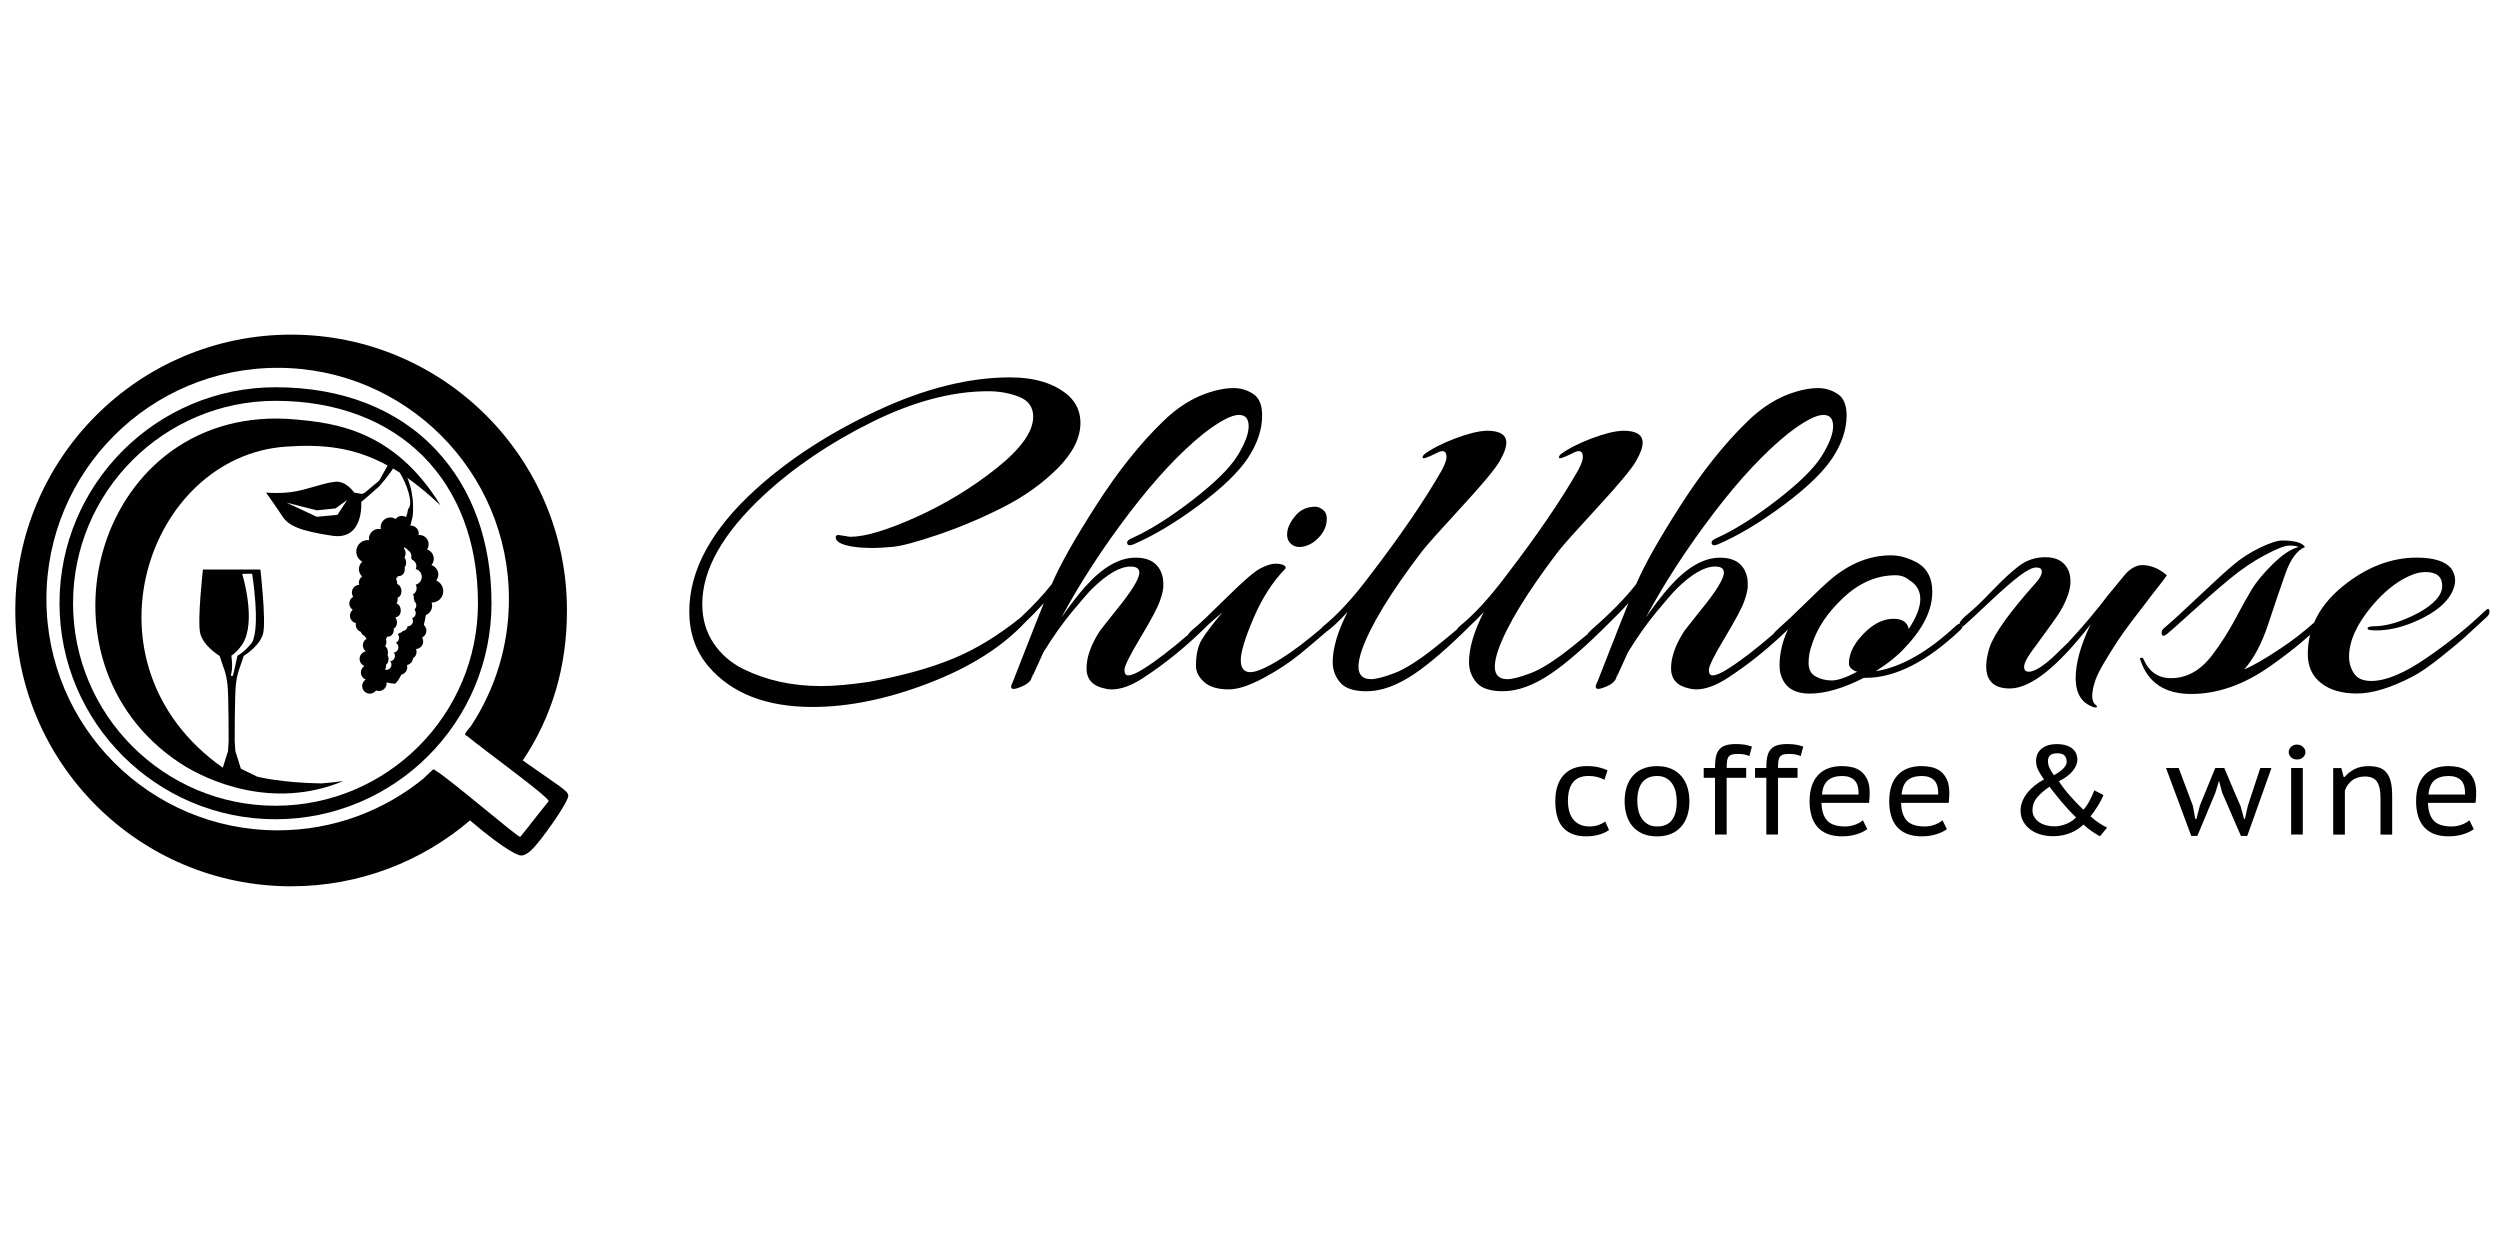 <?xml version="1.0" encoding="utf-8"?>
<!-- Generator: Adobe Illustrator 23.0.2, SVG Export Plug-In . SVG Version: 6.00 Build 0)  -->
<svg version="1.1" id="Layer_1" xmlns="http://www.w3.org/2000/svg" xmlns:xlink="http://www.w3.org/1999/xlink" x="0px" y="0px"
	 viewBox="0 0 600 300" style="enable-background:new 0 0 600 300;" xml:space="preserve">
<style type="text/css">
	.st0{fill:#010101;}
</style>
<g>
	<g>
		<path class="st0" d="M313.1,131.11c1.3-0.33,2.47-1.07,3.51-2.22c1.04-1.15,1.63-2.37,1.78-3.67c0.15-1.3-0.11-2.22-0.78-2.78
			c-0.67-0.55-1.3-0.83-1.89-0.83c-2,0-3.6,0.71-4.78,2.11c-1.19,1.41-1.86,2.74-2,4c-0.15,1.26,0.18,2.23,1,2.89
			C310.74,131.28,311.8,131.44,313.1,131.11z"/>
		<path class="st0" d="M517.88,140.96c1-1.26,1.72-2.23,2.17-2.89c-1.86-1.63-3.86-2.45-6.01-2.45c-1.41,0.07-2.75,0.82-4,2.23
			l-4.12,5c-2.75,3.64-5.94,7.42-9.57,11.35l-3.56,3.45c-2.6,2.37-4.56,3.56-5.89,3.56c-0.74,0-1.11-0.39-1.11-1.17
			c0-0.78,0.56-1.95,1.67-3.51c1.11-1.56,2.3-3.19,3.56-4.89c1.26-1.71,2.26-3.12,3-4.23c0.74-1.11,1.41-2.39,2-3.84
			c0.59-1.45,0.89-2.76,0.89-3.95c0-1.19-0.19-2.15-0.56-2.89c-0.97-2-2.78-3-5.45-3c-2.37,0-4.47,0.69-6.29,2.06
			c-1.82,1.37-3.95,3.34-6.4,5.89c-2.44,2.56-4.37,4.41-5.78,5.56c-1.41,1.15-2.11,1.94-2.11,2.39c0,0.02,0,0.04,0,0.06
			c-0.24,0.03-0.5,0.16-0.78,0.39c-6.82,6.38-13.28,10.05-19.36,11.01c3.04-1.93,5.41-3.85,7.12-5.78c4.3-4.53,6.45-8.94,6.45-13.24
			c0-3.56-1.41-6.01-4.22-7.34c-1.93-0.96-3.82-1.45-5.68-1.45c-5.04,0-9.83,1.89-14.35,5.67c-1.56,1.33-3.67,3.32-6.34,5.95
			c-2.67,2.63-4.65,4.5-5.95,5.62c-0.77,0.66-1.3,1.21-1.62,1.66c-4.28,3.69-7.92,6.49-10.9,8.35c-1.63,1.04-2.85,1.56-3.67,1.56
			c-0.59,0-0.89-0.44-0.89-1.33c0-0.89,1.28-3.46,3.84-7.73c2.56-4.26,4.12-7.19,4.67-8.79c0.56-1.59,0.83-2.8,0.83-3.62
			c0-0.82-0.04-1.45-0.11-1.89c-0.67-3.26-2.86-4.89-6.56-4.89c-3.93,0-7.97,2.34-12.12,7.01c-1.71,1.93-3.6,4.38-5.67,7.34
			c4.52-8.38,9.92-16.68,16.19-24.92c6.26-8.23,12.25-14.65,17.97-19.24c3.85-2.97,6.67-4.45,8.45-4.45c1.56,0,2.33,0.91,2.33,2.73
			c0,1.82-0.91,4.19-2.72,7.12c-1.82,2.93-5.41,6.47-10.79,10.62c-5.38,4.15-10.22,7.19-14.52,9.12c-0.89,0.37-1.26,0.8-1.11,1.28
			c0.15,0.48,0.67,0.54,1.56,0.17c4.82-2.08,10.05-5.21,15.69-9.4c5.63-4.19,9.57-7.99,11.79-11.4c2.22-3.41,3.34-6.78,3.34-10.12
			c0-2.52-0.73-4.24-2.17-5.17c-1.45-0.93-3-1.39-4.68-1.39c-1.67,0-3.47,0.3-5.39,0.89c-4.23,1.26-8.16,3.71-11.79,7.34
			c-5.41,5.27-10.7,11.92-15.85,19.97c-5.15,8.05-8.7,14.33-10.62,18.85c-2.6,3.34-6.16,6.97-10.68,10.9
			c-0.56,0.49-0.87,0.85-0.96,1.09c-1.08,0.91-2.31,1.91-3.71,3.03c-4.08,3.26-7.4,5.38-9.96,6.34c-2.56,0.97-4.43,1.45-5.62,1.45
			c-2,0-3-1-3-3.01c0-1.03,0.26-2.33,0.78-3.89c2.08-5.93,6.93-13.9,14.57-23.92c1.11-1.41,4.21-4.87,9.29-10.4
			c5.08-5.52,8.16-9.21,9.23-11.07c1.07-1.85,1.61-3.34,1.61-4.45c0-1.93-1.56-2.89-4.67-2.89c-2,0.07-4.56,0.71-7.68,1.89
			c-3.11,1.19-5.56,2.45-7.34,3.78c-0.37,0.37-0.48,0.67-0.34,0.89c0.15,0.22,1.19-0.15,3.12-1.11c1.71-0.96,2.56-0.67,2.56,0.89
			c0,0.67-0.37,1.7-1.11,3.11c-4.15,7.27-9.9,15.68-17.24,25.25c-4,5.34-7.75,9.42-11.23,12.24c-0.31,0.26-0.5,0.5-0.6,0.72
			c-1.36,1.17-3.06,2.56-5.08,4.18c-4.08,3.26-7.4,5.38-9.96,6.34c-2.56,0.97-4.43,1.45-5.62,1.45c-2,0-3.01-1-3.01-3.01
			c0-1.03,0.26-2.33,0.78-3.89c2.07-5.93,6.93-13.9,14.57-23.92c1.11-1.41,4.21-4.87,9.29-10.4c5.08-5.52,8.16-9.21,9.23-11.07
			c1.08-1.85,1.61-3.34,1.61-4.45c0-1.93-1.56-2.89-4.67-2.89c-2,0.07-4.56,0.71-7.68,1.89c-3.12,1.19-5.56,2.45-7.34,3.78
			c-0.37,0.37-0.48,0.67-0.33,0.89c0.14,0.22,1.18-0.15,3.11-1.11c1.71-0.96,2.56-0.67,2.56,0.89c0,0.67-0.37,1.7-1.11,3.11
			c-4.15,7.27-9.9,15.68-17.24,25.25c-4,5.34-7.75,9.42-11.23,12.24c-0.2,0.17-0.36,0.33-0.47,0.49c-3.49,2.99-6.66,5.4-9.49,7.18
			c-3.52,2.23-6.05,3.34-7.56,3.34c-1.52,0-2.28-0.96-2.28-2.89c0-1.93,1.02-5.29,3.06-10.07c2.04-4.78,4.58-8.73,7.62-11.85
			c0.22-0.29,0.11-0.57-0.33-0.83c-0.45-0.26-1.13-0.39-2.06-0.39c-0.93,0-2.11,0.37-3.56,1.11c-1.45,0.74-4.15,3.08-8.12,7.01
			c-3.97,3.93-6.55,6.38-7.73,7.34c-0.8,0.66-1.33,1.2-1.59,1.65c-4.17,3.59-7.73,6.31-10.65,8.13c-1.63,1.04-2.86,1.56-3.67,1.56
			c-0.59,0-0.89-0.44-0.89-1.33c0-0.89,1.28-3.46,3.84-7.73c2.56-4.26,4.11-7.19,4.67-8.79c0.56-1.59,0.83-2.8,0.83-3.62
			c0-0.82-0.04-1.45-0.11-1.89c-0.67-3.26-2.86-4.89-6.56-4.89c-3.93,0-7.97,2.34-12.12,7.01c-1.71,1.93-3.6,4.38-5.67,7.34
			c4.52-8.38,9.92-16.68,16.18-24.92c6.27-8.23,12.25-14.65,17.97-19.24c3.85-2.97,6.67-4.45,8.45-4.45c1.56,0,2.33,0.91,2.33,2.73
			c0,1.82-0.91,4.19-2.72,7.12c-1.82,2.93-5.42,6.47-10.79,10.62c-5.38,4.15-10.22,7.19-14.52,9.12c-0.89,0.37-1.26,0.8-1.11,1.28
			c0.15,0.48,0.67,0.54,1.56,0.17c4.82-2.08,10.05-5.21,15.69-9.4c5.63-4.19,9.56-7.99,11.79-11.4c2.22-3.41,3.34-6.78,3.34-10.12
			c0-2.52-0.72-4.24-2.17-5.17c-1.45-0.93-3-1.39-4.67-1.39c-1.67,0-3.47,0.3-5.39,0.89c-4.23,1.26-8.16,3.71-11.79,7.34
			c-5.41,5.27-10.7,11.92-15.85,19.97c-5.16,8.05-8.7,14.33-10.62,18.85c-1.96,2.52-4.47,5.2-7.52,8.06
			c-5.43,4.35-10.83,7.64-16.23,9.85c-5.6,2.3-12.33,4.15-20.19,5.56c-4.52,0.67-8.34,1-11.46,1c-6.9,0-13.13-1.37-18.69-4.12
			c-2.97-1.48-5.34-3.56-7.12-6.23c-1.78-2.67-2.67-5.79-2.67-9.35c0-8.23,4.89-16.91,14.68-26.03c7.26-6.75,15.9-12.6,25.92-17.58
			c10.01-4.97,19.36-7.45,28.03-7.45c2.67,0,5.13,0.45,7.4,1.34c2.26,0.89,3.39,2.48,3.39,4.78c0,3.56-2.93,7.68-8.79,12.35
			c-5.86,4.67-12.29,8.58-19.3,11.74c-7.01,3.15-12.29,4.73-15.85,4.73l-2.78-0.44c-0.45,0-0.67,0.18-0.67,0.56
			c0,1.26,1.93,2.08,5.78,2.45c1.11,0.07,2.21,0.11,3.28,0.11c1.08,0,2.63-0.09,4.67-0.28c2.04-0.18,5.64-1.15,10.79-2.89
			c5.15-1.74,10.31-3.91,15.46-6.51c5.15-2.6,9.57-5.73,13.24-9.4c3.67-3.67,5.51-7.32,5.51-10.96c0-2.59-0.96-4.78-2.89-6.56
			c-3.34-2.89-8.01-4.34-14.02-4.34c-9.79,0-20.36,2.63-31.7,7.9c-11.35,5.27-21.06,11.53-29.14,18.8
			c-10.75,9.71-16.13,19.54-16.13,29.48c0,5.12,1.52,9.49,4.56,13.13c5.56,6.52,13.9,9.79,25.03,9.79c8.67,0,17.98-1.91,27.92-5.73
			c9.83-3.78,17.52-8.63,23.07-14.55c1.45-1.37,2.95-2.92,4.51-4.63c-1.11,2.74-2.56,6.4-4.34,10.96c-1.78,4.56-2.82,7.21-3.11,7.95
			c-0.59,1.11-0.52,1.67,0.22,1.67c0.29,0,0.63-0.08,1-0.22c1.78-0.59,2.85-1.33,3.23-2.22c0.15-0.59,0.3-1.04,0.45-1.34l-0.33,1.11
			l2.78-6.12c2.23-3.63,4.51-6.86,6.84-9.68c2.34-2.82,3.95-4.67,4.84-5.56c3.64-3.56,6.71-5.34,9.23-5.34
			c1.41,0,2.11,0.48,2.11,1.45c0,1.48-1.82,4.45-5.45,8.9c-2.37,2.97-3.74,4.71-4.11,5.23c-2.08,3.26-3.11,6.21-3.11,8.84
			c0,2.63,1.45,4.24,4.34,4.84c0.52,0.15,1.08,0.23,1.67,0.23c2.22,0,4.71-0.89,7.45-2.67c5.43-3.51,10.71-7.83,15.82-12.93
			c1.46-1.3,2.58-2.27,3.31-2.87c-2.3,2.74-3.93,4.89-4.89,6.45c-0.96,1.56-1.44,3.67-1.44,6.34c0,1.41,0.65,2.71,1.95,3.89
			c1.3,1.19,3.28,1.78,5.95,1.78c2.15,0,4.91-0.91,8.29-2.72c3.38-1.82,6.29-3.73,8.73-5.73c1.84-1.5,4-3.33,6.48-5.47
			c1.07-0.7,2.73-2.24,4.98-4.65c-2.37,4.67-3.56,8.68-3.56,12.02c0,1.85,0.59,3.49,1.78,4.89c1.18,1.41,3.3,2.11,6.34,2.11
			c3.56,0,7.41-1.41,11.57-4.23c3.66-2.48,8.16-6.38,13.49-11.69c0.87-0.8,1.89-1.83,3.09-3.11c-2.38,4.67-3.56,8.68-3.56,12.02
			c0,1.85,0.59,3.49,1.78,4.89c1.18,1.41,3.3,2.11,6.34,2.11c3.56,0,7.42-1.41,11.57-4.23c3.81-2.58,8.54-6.72,14.16-12.37
			c1.42-1.35,2.89-2.86,4.41-4.54c-1.11,2.74-2.56,6.4-4.34,10.96c-1.78,4.56-2.82,7.21-3.11,7.95c-0.59,1.11-0.52,1.67,0.22,1.67
			c0.3,0,0.63-0.08,1-0.22c1.78-0.59,2.86-1.33,3.23-2.22c0.15-0.59,0.3-1.04,0.44-1.34l-0.33,1.11l2.78-6.12
			c2.23-3.63,4.51-6.86,6.84-9.68c2.34-2.82,3.95-4.67,4.84-5.56c3.63-3.56,6.71-5.34,9.23-5.34c1.41,0,2.11,0.48,2.11,1.45
			c0,1.48-1.82,4.45-5.45,8.9c-2.37,2.97-3.75,4.71-4.12,5.23c-2.08,3.26-3.11,6.21-3.11,8.84c0,2.63,1.45,4.24,4.34,4.84
			c0.52,0.15,1.07,0.23,1.67,0.23c2.23,0,4.71-0.89,7.46-2.67c5-3.23,9.87-7.14,14.6-11.72c-1.35,2.83-2.03,5.74-2.03,8.72
			c0,1.33,0.3,2.52,0.89,3.56c1.11,2.08,3.23,3.12,6.34,3.12c3.71,0,8.05-1.26,13.02-3.78c0.15,0,0.3,0,0.44,0
			c7.05,0,14.65-3.85,22.8-11.57c0.24-0.24,0.38-0.49,0.42-0.73c0.12-0.06,0.25-0.15,0.41-0.28c0.71-0.59,2.65-2.39,5.84-5.4
			c3.19-3,5.67-5.17,7.45-6.51c1.78-1.34,3.11-2,4.01-2c0.89,0,1.33,0.33,1.33,1c0,0.67-0.41,1.49-1.23,2.45
			c-6.45,7.19-10.23,12.46-11.34,15.8c-0.52,1.7-0.78,3.19-0.78,4.45c0,3.56,1.89,5.34,5.67,5.34c4.97,0,11.42-5.12,19.36-15.35
			c-2.37,4.97-3.56,9.27-3.56,12.9c0,3.63,1.41,5.93,4.23,6.9c0.14,0.07,0.29,0.11,0.44,0.11c0.52,0,0.59-0.18,0.22-0.56
			c-1.19-0.81-1.23-2.85-0.11-6.12c0.44-1.18,1.17-2.61,2.17-4.28c1-1.67,1.98-3.24,2.95-4.73c0.96-1.48,2.1-3.07,3.39-4.78
			c1.29-1.7,2.45-3.21,3.45-4.5C515.88,143.5,516.88,142.22,517.88,140.96z M443.74,159.2c0,0.74,0.45,1.33,1.33,1.78
			c0.29,0.15,0.52,0.22,0.67,0.22c-2.67,1.41-4.71,2.11-6.12,2.11c-1.41,0-2.69-0.32-3.84-0.95c-1.15-0.63-1.72-1.7-1.72-3.22
			c0-1.52,0.26-2.99,0.78-4.39c1.26-4.01,3.8-7.79,7.62-11.35c3.82-3.56,7.99-5.34,12.51-5.34c1.26,0,2.37,0.41,3.34,1.22
			c1.7,1.04,2.56,2.54,2.56,4.5c0,1.97-0.93,4.36-2.78,7.18c-0.3-1.63-1.52-2.45-3.67-2.45c-2.15,0-4.27,0.93-6.34,2.78
			C445.19,153.97,443.74,156.6,443.74,159.2z"/>
		<path class="st0" d="M596.14,146.85c-3.86,3.71-8.46,7.4-13.79,11.07c-5.34,3.67-9.75,5.51-13.24,5.51c-2,0-3.39-0.61-4.17-1.84
			c-0.78-1.22-1.17-2.54-1.17-3.95c0-3.71,1.78-7.71,5.34-12.01c2.89-3.48,5.9-5.93,9.01-7.34c1.41-0.67,2.74-1,4-1
			c2.67,0,4.01,1.11,4.01,3.34c0,2.22-1.97,4.41-5.9,6.56c-4.01,2.08-7.49,3.11-10.46,3.11c-0.52,0-0.93,0.05-1.23,0.17
			c-0.3,0.11-0.39,0.28-0.28,0.5c0.11,0.22,0.8,0.33,2.06,0.33c3.26,0,6.73-0.87,10.4-2.62c3.67-1.74,6.18-3.76,7.51-6.06
			c0.67-1.19,1-2.28,1-3.28c0-1-0.3-1.95-0.89-2.84c-1.41-1.78-4.19-2.67-8.34-2.67c-6.15,0-12.05,2.28-17.69,6.84
			c-3.24,2.62-5.54,5.53-6.92,8.73c-2.38,2.14-4.98,4.17-7.82,6.07c-4.04,2.71-7.03,4.43-8.95,5.17c2.3-2.59,4.21-6.19,5.73-10.79
			c1.52-4.6,2.89-8.64,4.12-12.12c1.23-3.49,2.8-5.64,4.73-6.45c-0.67-1.04-2.48-1.56-5.45-1.56c-1.19,0-2.97,0.58-5.34,1.72
			c-2.37,1.15-4.51,2.52-6.4,4.12c-1.89,1.59-4.65,4.11-8.29,7.56c-3.63,3.45-6.41,5.99-8.34,7.62c-0.52,0.45-0.7,0.93-0.56,1.45
			c0.15,0.52,0.56,0.52,1.22,0c0.67-0.52,2.63-2.26,5.9-5.23c3.26-2.97,6.3-5.62,9.12-7.96c2.82-2.34,5.65-4.26,8.51-5.78
			c2.86-1.52,4.8-2.28,5.84-2.28c1.04,0,1.78,0.11,2.22,0.33c-1.85,0.52-3.91,1.89-6.17,4.12c-2.26,2.23-3.93,4.23-5,6.01
			c-1.08,1.78-2.42,4.17-4,7.18c-1.6,3-3.43,5.88-5.51,8.62c-2.82,3.71-6.12,5.56-9.9,5.56c-3.04,0-5.23-1.48-6.56-4.45
			c-0.07-0.3-0.24-0.44-0.5-0.44c-0.26,0-0.39,0.07-0.39,0.22c0,0.15,0.04,0.26,0.11,0.34c1.78,5.41,5.84,8.12,12.18,8.12
			c6.34,0,12.66-2.23,18.97-6.67c3.04-2.15,5.58-4.1,7.62-5.84c0.69-0.59,1.33-1.15,1.94-1.7c-0.37,1.49-0.55,3.04-0.55,4.64
			c0,2.97,1.06,5.29,3.17,6.95c2.11,1.67,5.01,2.51,8.68,2.51c3.67,0,8.14-1.38,13.4-4.12c1.71-0.89,3.93-2.43,6.67-4.61
			c2.74-2.19,4.58-3.71,5.51-4.56c0.93-0.85,2.76-2.54,5.5-5.06c0.45-0.37,0.67-0.82,0.67-1.33
			C597.47,145.92,597.02,145.96,596.14,146.85z"/>
	</g>
	<g>
		<path class="st0" d="M386.17,199.2c-0.71,0.51-1.54,0.89-2.49,1.14c-0.95,0.25-1.96,0.38-3.01,0.38c-1.34,0-2.48-0.2-3.42-0.61
			c-0.94-0.4-1.71-0.97-2.3-1.7c-0.59-0.73-1.01-1.61-1.28-2.65c-0.26-1.03-0.4-2.18-0.4-3.44c0-2.7,0.65-4.78,1.96-6.25
			c1.31-1.47,3.19-2.21,5.64-2.21c1.08,0,2.01,0.1,2.8,0.29c0.79,0.19,1.5,0.43,2.13,0.71l-0.73,2.28
			c-0.54-0.28-1.13-0.51-1.77-0.67c-0.64-0.16-1.32-0.24-2.07-0.24c-3.29,0-4.93,2.03-4.93,6.09c0,0.77,0.09,1.52,0.27,2.24
			c0.18,0.72,0.47,1.36,0.88,1.92c0.4,0.56,0.93,1.01,1.59,1.35c0.66,0.35,1.46,0.52,2.4,0.52c0.85,0,1.59-0.12,2.22-0.35
			c0.64-0.23,1.16-0.51,1.59-0.84L386.17,199.2z"/>
		<path class="st0" d="M389.91,192.32c0-1.32,0.17-2.5,0.52-3.54c0.35-1.04,0.85-1.93,1.52-2.66c0.67-0.73,1.49-1.29,2.45-1.67
			c0.96-0.39,2.07-0.58,3.3-0.58c1.3,0,2.43,0.21,3.41,0.64c0.97,0.43,1.78,1.02,2.43,1.78c0.65,0.76,1.13,1.65,1.45,2.68
			c0.31,1.02,0.47,2.15,0.47,3.36c0,1.3-0.18,2.46-0.53,3.5c-0.35,1.03-0.86,1.92-1.52,2.65c-0.66,0.73-1.47,1.29-2.43,1.67
			c-0.96,0.39-2.05,0.58-3.27,0.58c-1.34,0-2.49-0.21-3.47-0.64c-0.97-0.43-1.78-1.01-2.42-1.77c-0.64-0.75-1.12-1.64-1.43-2.66
			C390.07,194.63,389.91,193.52,389.91,192.32z M392.95,192.32c0,0.75,0.09,1.49,0.26,2.21c0.17,0.72,0.45,1.36,0.83,1.93
			c0.38,0.57,0.87,1.02,1.47,1.37c0.6,0.35,1.34,0.52,2.22,0.52c3.12,0,4.69-2.01,4.69-6.02c0-0.79-0.09-1.55-0.26-2.28
			c-0.17-0.73-0.44-1.37-0.81-1.93c-0.37-0.56-0.86-1.01-1.46-1.36c-0.6-0.34-1.32-0.52-2.16-0.52c-1.56,0-2.75,0.5-3.56,1.51
			C393.36,188.75,392.95,190.27,392.95,192.32z"/>
		<path class="st0" d="M408.9,184.32h2.71v-0.43c0-0.99,0.09-1.83,0.27-2.51c0.18-0.68,0.47-1.23,0.87-1.64
			c0.4-0.42,0.91-0.71,1.55-0.9c0.64-0.18,1.41-0.27,2.33-0.27c0.77,0,1.45,0.05,2.02,0.14c0.58,0.09,1.18,0.25,1.81,0.47
			l-0.61,2.28c-0.53-0.22-1.02-0.37-1.48-0.43c-0.46-0.06-0.9-0.09-1.32-0.09c-0.57,0-1.02,0.05-1.37,0.15
			c-0.35,0.1-0.61,0.28-0.81,0.53s-0.32,0.6-0.38,1.03c-0.06,0.44-0.09,0.99-0.09,1.66h4.68v2.37h-4.68v13.6h-2.8v-13.6h-2.71
			V184.32z"/>
		<path class="st0" d="M421.22,184.32h2.71v-0.43c0-0.99,0.09-1.83,0.27-2.51c0.18-0.68,0.47-1.23,0.87-1.64
			c0.4-0.42,0.91-0.71,1.55-0.9c0.64-0.18,1.41-0.27,2.33-0.27c0.77,0,1.44,0.05,2.02,0.14c0.58,0.09,1.18,0.25,1.81,0.47
			l-0.61,2.28c-0.53-0.22-1.02-0.37-1.48-0.43c-0.46-0.06-0.9-0.09-1.32-0.09c-0.57,0-1.02,0.05-1.37,0.15
			c-0.35,0.1-0.61,0.28-0.81,0.53c-0.19,0.25-0.32,0.6-0.38,1.03c-0.06,0.44-0.09,0.99-0.09,1.66h4.69v2.37h-4.69v13.6h-2.8v-13.6
			h-2.71V184.32z"/>
		<path class="st0" d="M448.15,198.99c-0.71,0.53-1.59,0.95-2.65,1.26c-1.06,0.32-2.2,0.47-3.44,0.47c-1.34,0-2.5-0.2-3.48-0.59
			c-0.98-0.4-1.79-0.96-2.42-1.69c-0.63-0.73-1.1-1.61-1.4-2.65s-0.46-2.19-0.46-3.47c0-2.74,0.67-4.83,2.02-6.28
			c1.35-1.45,3.27-2.18,5.77-2.18c0.79,0,1.58,0.09,2.37,0.26c0.79,0.17,1.5,0.5,2.13,0.97c0.63,0.48,1.14,1.13,1.54,1.96
			c0.4,0.83,0.59,1.92,0.59,3.26c0,0.33-0.01,0.7-0.03,1.13c-0.02,0.43-0.06,0.84-0.12,1.25h-11.41c0.04,1.87,0.49,3.28,1.34,4.23
			c0.85,0.95,2.3,1.43,4.35,1.43c0.85,0,1.66-0.15,2.43-0.44c0.77-0.29,1.37-0.64,1.8-1.05L448.15,198.99z M446.05,190.68
			c0.04-1.62-0.29-2.77-0.99-3.44c-0.7-0.67-1.68-1-2.94-1c-1.42,0-2.55,0.33-3.38,1c-0.83,0.67-1.32,1.82-1.46,3.44H446.05z"/>
		<path class="st0" d="M467.26,198.99c-0.71,0.53-1.59,0.95-2.65,1.26c-1.06,0.32-2.2,0.47-3.44,0.47c-1.34,0-2.5-0.2-3.48-0.59
			c-0.98-0.4-1.79-0.96-2.42-1.69c-0.63-0.73-1.1-1.61-1.4-2.65c-0.3-1.03-0.46-2.19-0.46-3.47c0-2.74,0.67-4.83,2.02-6.28
			c1.35-1.45,3.27-2.18,5.77-2.18c0.79,0,1.58,0.09,2.37,0.26c0.79,0.17,1.5,0.5,2.13,0.97c0.63,0.48,1.14,1.13,1.54,1.96
			c0.4,0.83,0.59,1.92,0.59,3.26c0,0.33-0.01,0.7-0.03,1.13c-0.02,0.43-0.06,0.84-0.12,1.25h-11.41c0.04,1.87,0.49,3.28,1.34,4.23
			c0.85,0.95,2.3,1.43,4.35,1.43c0.85,0,1.66-0.15,2.43-0.44c0.77-0.29,1.37-0.64,1.8-1.05L467.26,198.99z M465.16,190.68
			c0.04-1.62-0.29-2.77-0.99-3.44c-0.7-0.67-1.68-1-2.94-1c-1.42,0-2.55,0.33-3.38,1c-0.83,0.67-1.32,1.82-1.46,3.44H465.16z"/>
		<path class="st0" d="M484.94,194.54c0-0.81,0.15-1.58,0.46-2.3c0.3-0.72,0.71-1.4,1.23-2.04c0.52-0.64,1.11-1.22,1.79-1.75
			c0.68-0.53,1.39-0.99,2.14-1.4c-0.53-0.71-0.98-1.42-1.35-2.14c-0.38-0.72-0.56-1.5-0.56-2.33c0-0.49,0.09-0.97,0.27-1.45
			c0.18-0.48,0.47-0.9,0.87-1.28c0.4-0.38,0.91-0.68,1.54-0.91c0.63-0.23,1.39-0.35,2.28-0.35c0.93,0,1.72,0.11,2.36,0.33
			c0.64,0.22,1.15,0.51,1.54,0.87c0.38,0.35,0.66,0.76,0.82,1.2c0.16,0.45,0.24,0.89,0.24,1.34c0,0.83-0.35,1.7-1.05,2.62
			c-0.7,0.91-1.83,1.76-3.39,2.56c0.77,1.18,1.67,2.35,2.71,3.53c1.03,1.18,2.09,2.27,3.16,3.29c0.24-0.24,0.49-0.55,0.75-0.91
			c0.25-0.36,0.49-0.76,0.72-1.19c0.22-0.42,0.44-0.86,0.64-1.29c0.2-0.44,0.38-0.86,0.52-1.26l2.19,1.13
			c-0.12,0.35-0.31,0.75-0.55,1.22c-0.24,0.47-0.51,0.94-0.81,1.41c-0.3,0.48-0.59,0.93-0.9,1.37c-0.31,0.44-0.59,0.81-0.85,1.11
			c0.45,0.38,0.85,0.71,1.2,0.99c0.35,0.27,0.69,0.51,1.01,0.71c0.32,0.2,0.61,0.39,0.9,0.55c0.28,0.16,0.58,0.32,0.88,0.46
			l-1.7,2.07c-0.57-0.28-1.19-0.66-1.87-1.13c-0.68-0.47-1.38-1.02-2.09-1.67c-0.41,0.37-0.85,0.72-1.32,1.05
			c-0.48,0.33-1.01,0.63-1.61,0.88c-0.6,0.26-1.26,0.46-1.99,0.62c-0.73,0.16-1.53,0.24-2.4,0.24c-1.06,0-2.05-0.14-2.98-0.41
			c-0.93-0.27-1.76-0.67-2.47-1.2c-0.71-0.53-1.27-1.17-1.69-1.93C485.14,196.39,484.94,195.52,484.94,194.54z M498.26,196.16
			c-0.61-0.57-1.23-1.19-1.85-1.86c-0.62-0.67-1.2-1.33-1.75-1.99c-0.55-0.66-1.06-1.29-1.54-1.9c-0.48-0.61-0.89-1.15-1.24-1.61
			c-1.2,0.82-2.18,1.67-2.94,2.56c-0.76,0.89-1.14,1.92-1.14,3.11c0,0.59,0.14,1.13,0.43,1.61c0.28,0.48,0.67,0.89,1.14,1.22
			c0.48,0.34,1.04,0.59,1.68,0.77c0.64,0.17,1.32,0.26,2.03,0.26c0.53,0,1.05-0.06,1.57-0.19c0.52-0.12,1.01-0.29,1.46-0.48
			c0.46-0.2,0.87-0.43,1.24-0.69C497.71,196.69,498.02,196.43,498.26,196.16z M491.51,182.65c0,0.57,0.13,1.13,0.39,1.69
			c0.26,0.56,0.61,1.13,1.04,1.72c1.14-0.65,1.93-1.24,2.39-1.77c0.46-0.53,0.68-0.99,0.68-1.4c0-0.65-0.17-1.16-0.5-1.54
			c-0.34-0.38-0.94-0.56-1.79-0.56c-0.78,0-1.34,0.17-1.69,0.5C491.68,181.63,491.51,182.08,491.51,182.65z"/>
		<path class="st0" d="M533.83,184.32l2.56,6.06l1.34,3.07l0.84,3.07h0.22l0.7-3.16l2.98-9.04h2.68l-5.81,16.31h-1.52l-4.47-10.32
			v0.03l-0.79-2.95l-0.91,2.98v-0.03l-4.29,10.29h-1.46l-6.06-16.31h3.04l3.4,9.04l0.58,3.19h0.27l0.85-3.25l3.68-8.98H533.83z"/>
		<path class="st0" d="M549.29,180.52c0-0.47,0.18-0.89,0.55-1.26c0.37-0.37,0.84-0.56,1.43-0.56c0.59,0,1.08,0.19,1.46,0.56
			c0.38,0.38,0.58,0.8,0.58,1.26c0,0.47-0.19,0.88-0.58,1.23c-0.39,0.35-0.87,0.53-1.46,0.53c-0.59,0-1.06-0.18-1.43-0.53
			C549.47,181.39,549.29,180.98,549.29,180.52z M549.87,184.32h2.8v15.97h-2.8V184.32z"/>
		<path class="st0" d="M571.32,200.29v-8.82c0-1.7-0.27-2.98-0.82-3.83c-0.55-0.85-1.52-1.28-2.92-1.28c-1.24,0-2.27,0.32-3.09,0.96
			c-0.82,0.64-1.39,1.46-1.72,2.45v10.53h-2.8v-15.97h1.95l0.55,2.13h0.27c0.59-0.73,1.35-1.34,2.3-1.84
			c0.94-0.5,2.07-0.75,3.39-0.75c0.93,0,1.75,0.11,2.46,0.32c0.71,0.21,1.3,0.59,1.78,1.13c0.48,0.54,0.84,1.26,1.08,2.16
			c0.24,0.9,0.37,2.04,0.37,3.42v9.4H571.32z"/>
		<path class="st0" d="M593.71,198.99c-0.71,0.53-1.59,0.95-2.65,1.26c-1.06,0.32-2.2,0.47-3.44,0.47c-1.34,0-2.5-0.2-3.48-0.59
			c-0.98-0.4-1.79-0.96-2.42-1.69c-0.63-0.73-1.1-1.61-1.4-2.65s-0.46-2.19-0.46-3.47c0-2.74,0.67-4.83,2.02-6.28
			c1.35-1.45,3.27-2.18,5.77-2.18c0.79,0,1.58,0.09,2.37,0.26c0.79,0.17,1.5,0.5,2.13,0.97c0.63,0.48,1.14,1.13,1.54,1.96
			c0.4,0.83,0.59,1.92,0.59,3.26c0,0.33-0.01,0.7-0.03,1.13c-0.02,0.43-0.06,0.84-0.12,1.25h-11.41c0.04,1.87,0.49,3.28,1.34,4.23
			c0.85,0.95,2.3,1.43,4.35,1.43c0.85,0,1.66-0.15,2.43-0.44c0.77-0.29,1.37-0.64,1.8-1.05L593.71,198.99z M591.61,190.68
			c0.04-1.62-0.29-2.77-0.99-3.44c-0.7-0.67-1.68-1-2.94-1c-1.42,0-2.55,0.33-3.38,1c-0.83,0.67-1.32,1.82-1.46,3.44H591.61z"/>
	</g>
	<path class="st0" d="M66.12,196.62c-28.58,0-51.84-23.25-51.84-51.84c0-28.58,23.26-51.84,51.84-51.84
		c16.02,0,29.37,5.23,38.6,15.11c8.66,9.27,13.24,21.97,13.24,36.73C117.96,173.37,94.71,196.62,66.12,196.62z M66.12,96.2
		c-26.79,0-48.59,21.8-48.59,48.59c0,26.79,21.8,48.59,48.59,48.59c26.79,0,48.59-21.8,48.59-48.59
		C114.71,115.27,95.64,96.2,66.12,96.2z"/>
	<path class="st0" d="M136.39,190.87c-0.13-1.13-2.27-2.26-10.92-8.36c7.01-10.5,10.6-22.44,10.6-36c0-36.56-29.64-66.2-66.2-66.2
		s-66.2,29.64-66.2,66.2c0,36.56,29.64,66.2,66.2,66.2c16.38,0,31.37-5.95,42.93-15.81c9.47,8.07,11.97,8.38,11.97,8.38
		c1.71,0.39,3.77-2.34,4.57-3.3c0.02-0.03,0.05-0.06,0.08-0.1C131.4,199.45,136.55,192.22,136.39,190.87z M127.75,197.22
		c-0.03,0.04-1.35,1.76-2.9,3.65c-0.96-0.2-17.2-14.17-20.41-16c-0.08-0.08-0.17-0.16-0.25-0.23c-0.03,0.02-0.05,0.05-0.08,0.07
		c-0.1-0.04-0.17-0.05-0.2-0.02l-2.06,1.93l0.03,0.03c-9.59,7.89-21.86,12.63-35.24,12.63c-30.65,0-55.5-24.85-55.5-55.5
		c0-30.65,24.85-55.5,55.5-55.5c30.65,0,55.5,24.85,55.5,55.5c0,11.28-3.37,21.77-9.15,30.53c0,0-1.55,1.73-1.33,1.93
		c-0.03,0.04-0.05,0.07-0.08,0.11l0.64,0.38c0,0,0.01,0.01,0.02,0.02c3.89,3.24,19.24,14.33,19.45,15.52
		C129.8,194.57,127.79,197.18,127.75,197.22z"/>
	<path class="st0" d="M104.98,139.45c-0.1-0.06-0.19-0.1-0.29-0.14c0.07-0.09,0.15-0.19,0.2-0.29c0.64-1.12,0.25-2.55-0.88-3.19
		c-0.15-0.09-0.31-0.15-0.47-0.2c0.1-0.12,0.19-0.24,0.27-0.38c0.64-1.12,0.24-2.55-0.88-3.19c-0.14-0.08-0.29-0.15-0.44-0.19
		c0.22-0.33,0.36-0.72,0.38-1.15c0.05-1.24-0.91-2.28-2.15-2.32c-0.09,0-0.18,0.01-0.26,0.02c0.02-0.1,0.03-0.2,0.04-0.3
		c0.04-1.05-0.78-1.93-1.82-1.97c-0.06,0-0.12,0.01-0.19,0.01l0.53-2.13c0,0,0.71-4.78-1.26-9.34c2.55,1.8,5.18,3.97,7.96,6.59
		C94.58,103,79.9,101.51,71.04,100.68c-47.84-4.45-65.48,57.78-27.72,82.54c6.35,4.16,22.15,11.31,39.1,4.22
		c-1.67,0.25-3.46,0.44-5.32,0.58c-9.71-0.15-15.36-1.62-15.36-1.62l-3.92-1.89l-1.33-4.23l-0.16-2.37c0,0-0.02-11.02,0.28-13.62
		c0.29-2.59,0.88-3.91,0.88-3.91l1-2.96c0,0,3.98-2.39,4.68-5.5c0.7-3.11-0.67-15.24-0.67-15.24h-6.8h-0.2h-6.8
		c0,0-1.36,12.12-0.67,15.24c0.7,3.11,4.68,5.5,4.68,5.5l1,2.96c0,0,0.58,1.31,0.88,3.91c0.3,2.59,0.28,13.62,0.28,13.62l-0.15,2.37
		l-1.25,3.97c-35.25-24.85-18.21-74.74,15.13-77.06c8.91-0.62,16.38,0.14,24.42,4.53l-2,3.6l-3.53,2.97l-0.65,0.25l-1.85-0.33
		c0,0-1.86-2.79-4.42-2.59c-2.56,0.19-6.01,1.6-9.48,2.28c-3.48,0.69-7.24,0.32-7.24,0.32s2.48,3.48,3.94,5.72
		c1.46,2.25,4.23,3.48,11.93,4.64c7.71,1.16,6.97-8.13,6.97-8.13l0.81-0.65l3.53-3.1c0,0,2.4-2.72,3.29-4.27
		c0.53,0.32,1.06,0.64,1.6,0.98c1.55,2.4,3.45,7.45,2.03,8.75c-0.09,0.46-0.23,1.3-0.51,1.94c-0.27-0.16-0.58-0.27-0.92-0.29
		c-0.64-0.02-1.22,0.27-1.58,0.75c-0.37-0.23-0.8-0.37-1.26-0.37c-1.29,0-2.34,1.05-2.34,2.34c0,0.16,0.02,0.31,0.05,0.47
		c-0.16-0.04-0.33-0.06-0.51-0.06c-1.29,0-2.34,1.05-2.34,2.34c0,0.12,0.02,0.24,0.04,0.36c-0.1-0.01-0.21-0.02-0.32-0.02
		c-1.52,0-2.76,1.23-2.76,2.76c0,1.05,0.58,1.95,1.44,2.42c-0.49,0.45-0.81,1.08-0.81,1.79c0,0.7,0.3,1.32,0.77,1.77
		c-0.47,0.33-0.78,0.88-0.78,1.49c0,0.18,0.03,0.35,0.08,0.51c-0.97,0.05-1.75,0.84-1.75,1.83c0,0.39,0.12,0.74,0.32,1.04
		c-0.56,0.31-0.94,0.91-0.94,1.59c0,0.64,0.33,1.21,0.83,1.53c-0.41,0.34-0.67,0.84-0.67,1.41c0,0.88,0.61,1.61,1.43,1.79
		c-0.02,0.12-0.04,0.25-0.04,0.38c0,0.79,0.5,1.46,1.2,1.71c0.17,0.46,0.51,0.83,0.95,1.03l0.44,0.64c-0.53,0.32-0.89,0.9-0.89,1.57
		c0,0.59,0.28,1.11,0.72,1.45c-0.85,0.16-1.5,0.91-1.5,1.8c0,0.77,0.48,1.44,1.16,1.7c-0.51,0.33-0.85,0.9-0.85,1.55
		c0,0.77,0.48,1.44,1.16,1.71c-0.51,0.33-0.85,0.89-0.85,1.55c0,1.02,0.82,1.84,1.84,1.84c0.62,0,1.16-0.31,1.5-0.78
		c0.21,0.09,0.45,0.14,0.69,0.14c1.02,0,1.84-0.82,1.84-1.83c0-0.08-0.01-0.15-0.02-0.22c0.82,0.17,1.59,0.3,1.96,0.3
		c0.35,0,0.96-0.95,1.6-2.17c0.81-0.19,1.42-0.91,1.42-1.78c0-0.18-0.04-0.35-0.08-0.52c0.79-0.16,1.39-0.83,1.46-1.65
		c0.24-0.15,0.46-0.36,0.61-0.63c0.28-0.5,0.3-1.06,0.11-1.56c0.6-0.04,1.16-0.37,1.48-0.92c0.34-0.6,0.3-1.3-0.03-1.85
		c0.32-0.15,0.6-0.41,0.79-0.74c0.44-0.76,0.26-1.71-0.37-2.28l0.16-0.77c0.1-0.23,0.15-0.47,0.15-0.71l0.18-0.9
		c0.48-0.2,0.91-0.55,1.19-1.04c0.36-0.62,0.4-1.33,0.19-1.96c0.98,0.02,1.93-0.49,2.45-1.39
		C106.77,141.89,106.3,140.21,104.98,139.45z M55.52,157.38c1.66-1.14,2.67-2.79,2.67-2.79c3.47-5.45-0.06-16.86-0.06-16.86
		l2.38-0.04c0,0,2.05,12.71-0.02,16.5c0,0-1.45,2.01-3.51,3.2c-0.04-0.01-0.69,3.48-1.09,4.77c-0.22,0.11-0.3,0.12-0.49-0.08
		C56,160.16,55.52,157.38,55.52,157.38z M80.98,123.57l-4.95,0.46l-7.28-3.41l7.28,1.86l4.49-0.46l2.79-2.01L80.98,123.57z
		 M89.44,162.94c0,0-0.01,0-0.02,0c0.01-0.01,0.03-0.01,0.03-0.02C89.45,162.92,89.44,162.93,89.44,162.94z M101.22,138.28
		c0.02,0.24,0,0.49-0.08,0.74c-0.2,0.68-0.74,1.16-1.37,1.29c0.22,0.39,0.29,0.88,0.15,1.34c-0.14,0.46-0.44,0.8-0.82,1
		c0.19,0.28,0.28,0.64,0.21,1l0.16,0.66c0.37,0.32,0.54,0.85,0.39,1.36c-0.07,0.21-0.18,0.39-0.32,0.53l-0.02,0.16
		c0.24,0.32,0.33,0.75,0.2,1.17c-0.12,0.42-0.44,0.72-0.81,0.83c0.19,0.31,0.25,0.69,0.14,1.06c-0.17,0.57-0.7,0.93-1.24,0.88
		c-0.01,0.09-0.02,0.17-0.05,0.26c-0.16,0.52-0.6,0.85-1.09,0.88c-0.19,0.26-0.46,0.42-0.76,0.47l-0.42,0.34
		c0.26,0.32,0.36,0.77,0.23,1.2c-0.12,0.39-0.4,0.67-0.73,0.8c0.49,0.28,0.75,0.9,0.57,1.49c-0.15,0.51-0.58,0.84-1.05,0.88
		c0.25,0.32,0.35,0.76,0.22,1.19c-0.15,0.51-0.58,0.84-1.06,0.88c0.25,0.32,0.35,0.76,0.22,1.19c-0.2,0.66-0.86,1.02-1.48,0.83
		c0.19-0.33,0.26-0.75,0.22-1.15c0.68-0.5,0.79-1.58,0.39-2.35c0.24-0.73,0.03-1.65-0.58-2.14c0.2-0.31,0.31-0.69,0.29-1.06
		c-0.01-0.19-0.04-0.37-0.1-0.54c0.01-0.02,0.01-0.03,0.02-0.05c0.12-0.19,0.18-0.4,0.21-0.61c0.03,0,0.07,0,0.11,0
		c1.15,0.01,1.64-0.99,1.52-1.93c0.91-0.49,1.01-1.88,0.39-2.71c1.68-0.19,1.72-2.74,0.3-3.36c0.24-0.38,0.32-0.88,0.24-1.36
		c1.32-0.5,1.23-2.75-0.11-3.29c0.04-0.44-0.06-0.9-0.29-1.27c0.09-0.07,0.17-0.15,0.25-0.24c0.1-0.12,0.17-0.24,0.24-0.38
		c0.04,0,0.07,0.01,0.11,0.01c1.23,0.01,1.7-1.14,1.49-2.12c0.51-0.64,0.48-1.7-0.04-2.37c0.4-0.63,0.35-1.57-0.1-2.19
		c0.03-0.09,0.05-0.18,0.06-0.28c0.23,0.17,0.47,0.34,0.71,0.5c0.09,0.12,0.15,0.21,0.18,0.25c0.62,0.34,0.94,1.09,0.76,1.82
		l0.24,0.47c0.77,0.29,1.19,1.17,0.94,2c-0.02,0.08-0.06,0.15-0.09,0.23c0.07,0.01,0.14,0.03,0.2,0.05c0.7,0.23,1.16,0.88,1.24,1.6
		l0.03,0.01L101.22,138.28z"/>
</g>
</svg>
